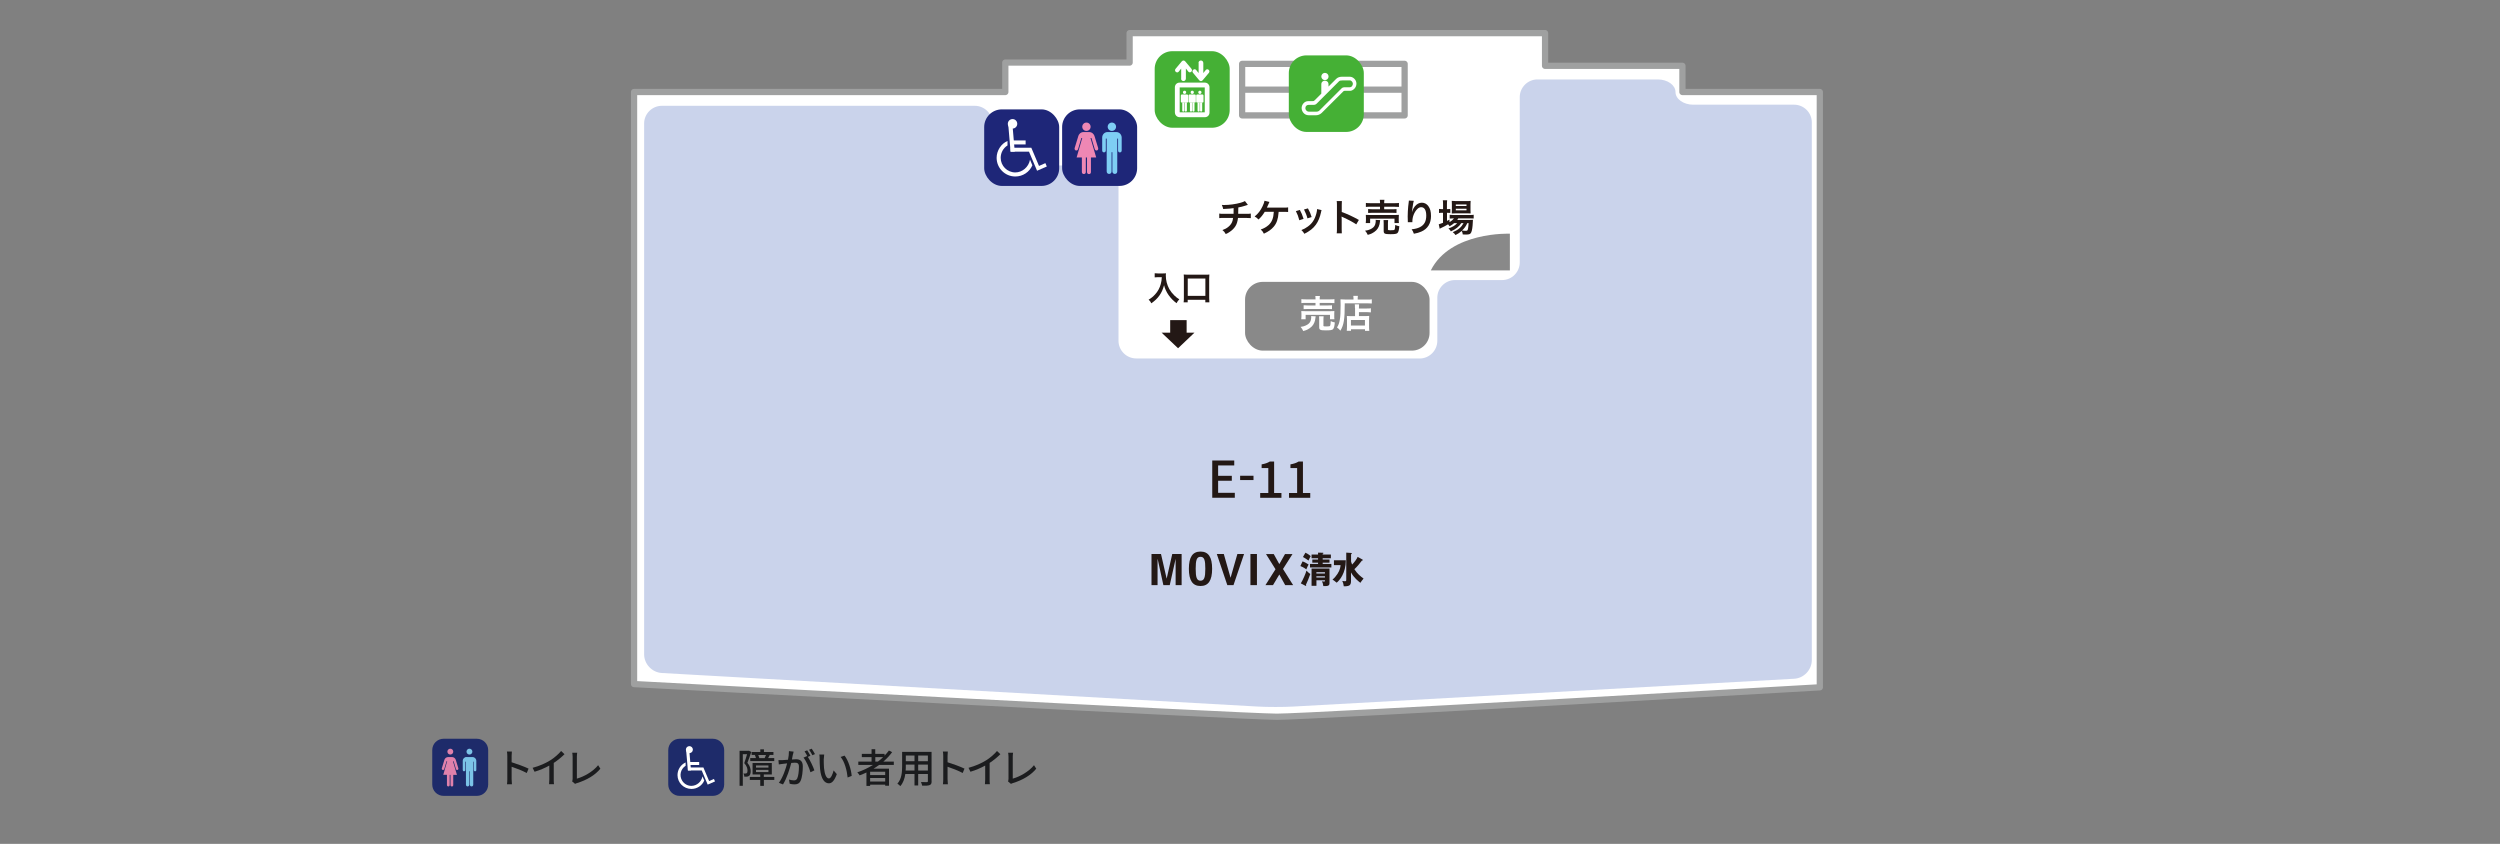 <?xml version="1.0" encoding="UTF-8"?> <svg xmlns="http://www.w3.org/2000/svg" id="_アウトライン後" viewBox="0 0 400 135.02"><rect x="0" y="0" width="400" height="135.02" fill="#808080" stroke="none"/><defs><style>.cls-1{stroke-linecap:round;}.cls-1,.cls-2{fill:none;stroke:#9fa0a0;stroke-linejoin:round;}.cls-3{isolation:isolate;}.cls-4{fill:#45b035;}.cls-4,.cls-5,.cls-6,.cls-7,.cls-8,.cls-9,.cls-10,.cls-11,.cls-12,.cls-13,.cls-14,.cls-15{stroke-width:0px;}.cls-5{fill:#898989;}.cls-6{fill:#1b1c1e;}.cls-7{fill:#231815;}.cls-8{fill:#1e2b6a;}.cls-9{fill:#1e2678;}.cls-10{fill:#cad3eb;}.cls-11{fill:#e081ab;}.cls-12{fill:#7bc3e7;}.cls-13{fill:#7ecef4;}.cls-14{fill:#fff;}.cls-15{fill:#ee87b4;}</style></defs><g id="_グループ_2068"><g id="_グループ_2066"><g id="_グループ_2064"><path id="_長方形_2550" class="cls-8" d="m108.73,118.2h5.33c1,0,1.81.81,1.81,1.81h0v5.52c0,1-.81,1.81-1.81,1.81h-5.33c-1,0-1.81-.81-1.81-1.81h0v-5.52c0-1,.81-1.81,1.81-1.81h0Z"></path><path id="_パス_8225" class="cls-14" d="m110.86,119.94c0,.31-.25.56-.56.56-.31,0-.56-.25-.56-.56,0-.31.25-.56.56-.56.31,0,.56.25.56.56"></path><path id="_パス_8226" class="cls-14" d="m110.56,123.26h-.5l-.28-3.24h.5l.28,3.24Z"></path><rect id="_長方形_2551" class="cls-14" x="110.2" y="121.92" width="1.67" height=".48"></rect><path id="_パス_8227" class="cls-14" d="m112.27,123.27h-2.2v-.48h2.47l.92,2.18.77-.34.17.4-1.17.51-.96-2.28Z"></path><path id="_パス_8228" class="cls-14" d="m110.63,126.23c-1.23,0-2.22-.98-2.23-2.21,0-.87.5-1.67,1.3-2.03v.53c-.82.52-1.06,1.6-.54,2.41.32.51.88.81,1.47.81.87-.02,1.61-.66,1.76-1.52,0,0,.26.63.29.67-.35.81-1.16,1.34-2.04,1.34"></path></g><g id="_障がい者用トイレ" class="cls-3"><g class="cls-3"><path class="cls-6" d="m120.19,120.35c-.18.54-.4,1.2-.61,1.7.43.5.53.95.53,1.33s-.08.63-.26.76c-.1.06-.22.11-.34.13-.12.01-.28.01-.42,0,0-.15-.05-.37-.14-.51.13.01.24.01.33,0,.08,0,.14-.02.2-.06.09-.06.12-.22.12-.4,0-.32-.1-.74-.52-1.2.16-.43.33-1,.45-1.43h-.68v5.06h-.52v-5.6h1.41l.09-.02.39.22Zm3.71,4.44h-1.68v.95h-.58v-.95h-1.67v-.48h1.67v-.4h-1.23v-1.83h3.08v1.83h-1.28v.4h1.68v.48Zm-3.06-4h-.58v-.47h1.39v-.43h.58v.43h1.52v.47h-.62.03c-.1.19-.19.36-.26.5h.98v.48h-3.84v-.48h.91c-.04-.15-.1-.34-.17-.49h.06Zm.12,2.03h1.99v-.35h-1.99v.35Zm0,.71h1.99v-.35h-1.99v.35Zm1.38-2.23c.06-.15.15-.34.22-.5h-1.24c.08.17.14.37.17.5h.85Z"></path></g><g class="cls-3"><path class="cls-6" d="m126.86,120.71c-.04.2-.1.5-.15.81.26-.03.5-.04.65-.04.61,0,1.09.25,1.09,1.14,0,.75-.1,1.78-.36,2.32-.21.44-.54.56-.98.56-.25,0-.55-.04-.76-.1l-.11-.67c.26.08.61.13.79.13.22,0,.4-.06.52-.3.19-.4.28-1.21.28-1.88,0-.55-.25-.65-.65-.65-.13,0-.34.01-.58.04-.24.94-.69,2.42-1.32,3.44l-.66-.26c.64-.86,1.1-2.24,1.32-3.11-.29.03-.55.06-.7.08-.16.02-.46.06-.63.09l-.06-.69c.21.01.4,0,.62,0,.2,0,.55-.03.91-.06.1-.47.15-.96.15-1.38l.75.08c-.03.13-.06.3-.1.44Zm2.8.22l-.41.17c.39.58.87,1.61,1.05,2.16l-.63.3c-.18-.68-.67-1.8-1.11-2.34l.59-.26s.02.03.03.04c-.12-.25-.3-.57-.45-.78l.42-.17c.16.23.39.63.52.88Zm.74-.28l-.42.19c-.14-.28-.35-.64-.53-.88l.42-.17c.17.24.41.64.53.87Z"></path><path class="cls-6" d="m131.8,121.43c0,.4,0,.94.04,1.44.1,1,.36,1.68.79,1.68.32,0,.6-.7.75-1.28l.51.59c-.4,1.09-.8,1.47-1.27,1.47-.65,0-1.24-.61-1.41-2.3-.06-.56-.07-1.33-.07-1.71,0-.16-.01-.43-.05-.6h.78c-.03.2-.06.53-.06.7Zm4.48,2.71l-.66.26c-.11-1.1-.47-2.52-1.12-3.29l.63-.21c.59.74,1.06,2.21,1.14,3.24Z"></path></g><g class="cls-3"><path class="cls-6" d="m140.66,122.39c-.29.22-.59.41-.9.6h2.48v2.73h-.61v-.17h-2.41v.2h-.59v-2.15c-.36.17-.72.32-1.09.46-.07-.13-.26-.37-.37-.49.88-.29,1.73-.69,2.5-1.18h-2.34v-.53h2.12v-.72h-1.56v-.52h1.56v-.75h.59v.75h1.49v.28c.26-.26.49-.54.7-.82l.51.27c-.4.55-.88,1.05-1.41,1.51h1.68v.53h-2.35Zm.97,1.09h-2.41v.53h2.41v-.53Zm0,1.56v-.56h-2.41v.56h2.41Zm-1.17-3.18c.3-.22.58-.47.84-.72h-1.25v.72h.42Z"></path><path class="cls-6" d="m149.06,125c0,.35-.08.52-.31.61-.24.1-.61.11-1.2.1-.03-.16-.12-.42-.2-.58.41.02.83.01.95.01.11,0,.16-.04.16-.16v-1.14h-1.55v1.83h-.59v-1.83h-1.47c-.1.7-.33,1.42-.8,1.94-.09-.11-.33-.32-.47-.39.7-.77.76-1.91.76-2.81v-2.28h4.71v4.69Zm-2.74-1.71v-.95h-1.39v.26c0,.22,0,.45-.03.69h1.41Zm-1.39-2.4v.9h1.39v-.9h-1.39Zm3.53,0h-1.55v.9h1.55v-.9Zm0,2.4v-.95h-1.55v.95h1.55Z"></path></g><g class="cls-3"><path class="cls-6" d="m150.92,120.96c0-.21-.02-.5-.06-.72h.79c-.02.21-.04.49-.04.72v1c.85.26,2.07.71,2.71,1.02l-.29.7c-.67-.36-1.71-.77-2.42-1v1.98c0,.2.02.59.05.82h-.79c.03-.22.05-.57.05-.82v-3.7Z"></path><path class="cls-6" d="m157.74,121.68c.67-.41,1.34-1,1.78-1.52l.54.51c-.49.49-1.09.98-1.72,1.4v2.65c0,.26.01.61.04.75h-.79c.02-.14.04-.49.04-.75v-2.23c-.67.37-1.51.74-2.36.99l-.31-.63c1.12-.3,2.08-.74,2.79-1.18Z"></path><path class="cls-6" d="m161.36,124.66v-3.57c0-.21-.03-.5-.06-.65h.79c-.03.2-.05.43-.05.64v3.5c1.14-.31,2.6-1.14,3.4-2.15l.36.56c-.85,1.04-2.17,1.82-3.73,2.3-.08.03-.2.06-.32.13l-.47-.4c.06-.13.07-.22.07-.36Z"></path></g></g></g><g id="_グループ_2067"><g id="_グループ_2063"><path id="_長方形_2549" class="cls-8" d="m70.97,118.2h5.33c1,0,1.81.81,1.81,1.81h0v5.52c0,1-.81,1.81-1.81,1.81h-5.33c-1,0-1.81-.81-1.81-1.81h0v-5.52c0-1,.81-1.81,1.81-1.81h0Z"></path><path id="_パス_8218" class="cls-11" d="m72.05,120.73c.26,0,.47-.21.47-.47s-.21-.47-.47-.47-.47.21-.47.47.21.47.47.47h0"></path><path id="_パス_8219" class="cls-11" d="m71.95,123.97v1.65c0,.12-.11.22-.23.21-.11,0-.2-.1-.21-.21v-1.65h-.59l.63-2.18h-.1l-.37,1.25c-.02.11-.13.18-.24.15-.11-.02-.18-.13-.15-.24,0-.01,0-.03.01-.04l.41-1.35c.08-.25.31-.42.58-.43h.65c.26,0,.49.18.58.43l.41,1.35c.08.29-.29.41-.38.13l-.37-1.24h-.11l.64,2.18h-.59v1.65c0,.12-.11.22-.23.21-.11,0-.2-.1-.21-.21v-1.65h-.13Z"></path><path id="_パス_8220" class="cls-12" d="m74.64,121.12c-.33,0-.6.28-.6.61,0,0,0,0,0,0v1.46c0,.11.08.21.19.22.11,0,.21-.08.22-.19,0,0,0-.02,0-.02v-1.33h.1v3.69c0,.15.12.27.27.27.15,0,.27-.12.27-.27h0v-2.16h.09v2.16c0,.15.12.27.27.27s.27-.12.27-.27h0v-3.69h.09v1.33c0,.11.08.21.19.21.11,0,.21-.08.21-.19,0,0,0-.02,0-.02v-1.45c0-.34-.26-.62-.6-.62,0,0,0,0,0,0h-.99Z"></path><path id="_パス_8221" class="cls-12" d="m75.11,120.73c.26,0,.47-.21.47-.47s-.21-.47-.47-.47-.47.21-.47.47c0,.26.21.47.47.47h0"></path></g><g id="_トイレ" class="cls-3"><g class="cls-3"><path class="cls-6" d="m81.17,120.96c0-.21-.02-.5-.06-.72h.79c-.02.21-.04.49-.04.72v1c.85.26,2.07.71,2.71,1.02l-.29.7c-.67-.36-1.71-.77-2.42-1v1.98c0,.2.02.59.05.82h-.79c.03-.22.05-.57.05-.82v-3.7Z"></path><path class="cls-6" d="m88,121.68c.67-.41,1.34-1,1.78-1.52l.54.51c-.49.49-1.09.98-1.72,1.4v2.65c0,.26.01.61.04.75h-.79c.02-.14.04-.49.04-.75v-2.23c-.67.37-1.51.74-2.36.99l-.31-.63c1.12-.3,2.08-.74,2.79-1.18Z"></path><path class="cls-6" d="m91.62,124.66v-3.57c0-.21-.03-.5-.06-.65h.79c-.03.2-.05.43-.05.64v3.5c1.14-.31,2.6-1.14,3.4-2.15l.36.56c-.85,1.04-2.17,1.82-3.73,2.3-.08.03-.2.06-.32.13l-.47-.4c.06-.13.07-.22.07-.36Z"></path></g></g></g></g><path class="cls-14" d="m101.45,14.72h59.4v-4.71h19.89v-4.71h66.47v5.23h21.98v4.19h21.98v95.25s-81.64,4.71-86.88,4.71-102.84-5.23-102.84-5.23V14.72Z"></path><rect class="cls-2" x="198.74" y="10.22" width="26" height="8.24"></rect><line class="cls-2" x1="198.74" y1="14.35" x2="224.74" y2="14.35"></line><rect class="cls-5" x="199.21" y="45.1" width="29.52" height="11" rx="2.83" ry="2.83"></rect><path class="cls-10" d="m227.14,57.36c1.56,0,2.83-1.28,2.83-2.83v-6.89c0-1.56,1.28-2.83,2.83-2.83h7.53c1.56,0,2.83-1.28,2.83-2.83V15.54c0-1.56,1.28-2.83,2.83-2.83h19.26c1.56,0,2.83.91,2.83,2.02s1.28,2.02,2.83,2.02h16.15c1.56,0,2.83,1.28,2.83,2.83v86.03c0,1.56-1.27,2.91-2.83,2.99l-80.14,4.45c-1.56.09-4.1.09-5.66,0l-95.37-5.37c-1.56-.09-2.83-1.43-2.83-2.99V19.76c0-1.56,1.28-2.83,2.83-2.83h50.08c1.56,0,2.83,1.28,2.83,2.83v3.88c0,1.56,1.28,2.83,2.83,2.83h14.5c1.56,0,2.83,1.28,2.83,2.83v25.22c0,1.56,1.28,2.83,2.83,2.83h45.29Z"></path><path class="cls-5" d="m228.93,43.26h12.65v-5.87s-9.51-.39-12.65,5.87Z"></path><path class="cls-1" d="m101.45,14.72h59.4v-4.71h19.89v-4.71h66.47v5.23h21.98v4.19h21.98v95.25s-81.64,4.71-86.88,4.71-102.84-5.23-102.84-5.23V14.72Z"></path><path class="cls-14" d="m210.51,50.6c-.02.07-.02.11-.04.26-.05.57-.26,1.05-.59,1.38-.19.19-.45.37-.71.5-.16.08-.31.13-.65.23-.13-.29-.23-.44-.43-.67.37-.05.57-.1.83-.22.42-.19.67-.43.78-.75.05-.16.1-.4.1-.57,0-.05,0-.13-.02-.19l.74.04Zm-2.31.48c.02-.14.03-.27.03-.43v-.43c0-.19,0-.31-.02-.45.19.02.35.02.65.02h3.99c.29,0,.44,0,.65-.02-.02.13-.02.23-.02.43v.44c0,.18,0,.31.03.44h-.71v-.7h-3.9v.7h-.7Zm2.28-3.25c0-.22,0-.32-.03-.47h.74c-.03.12-.04.24-.04.47v.07h1.63c.33,0,.57-.01.73-.04v.64c-.19-.02-.39-.03-.71-.03h-1.65v.4h1.35c.31,0,.46,0,.62-.03v.62c-.17-.02-.31-.02-.62-.02h-3.31c-.28,0-.44,0-.61.02v-.62c.16.02.31.03.61.03h1.29v-.4h-1.55c-.32,0-.51,0-.71.03v-.64c.16.02.39.04.73.04h1.54v-.07Zm1.26,4.22c0,.16.05.18.46.18s.56-.02.61-.1c.05-.08.08-.24.11-.75.21.1.39.16.65.21-.05.61-.14.94-.3,1.09-.14.13-.42.18-1.12.18-.92,0-1.08-.08-1.08-.52v-1.24c0-.25,0-.37-.02-.5h.73c-.02.14-.03.25-.03.47v.99Z"></path><path class="cls-14" d="m216.56,47.71c0-.16-.01-.26-.03-.37h.73c-.02.1-.03.2-.03.37v.22h1.5c.36,0,.6-.01.76-.04v.67c-.18-.02-.45-.03-.75-.03h-3.58c0,2.56-.14,3.47-.7,4.38-.18-.22-.27-.31-.54-.52.24-.38.36-.7.45-1.23.09-.51.13-1.16.13-2.35,0-.51,0-.71-.02-.92.21.02.44.03.71.03h1.37v-.22Zm.23,1.58c0-.33,0-.45-.03-.6h.69c-.02.14-.02.27-.02.6v.07h1.27c.31,0,.5-.01.64-.04v.66c-.17-.02-.38-.04-.62-.04h-1.29v.63h1.11c.25,0,.39,0,.53-.02-.02.19-.02.35-.02.61v.99c0,.37,0,.59.04.79h-.69v-.26h-2.24v.25h-.68c.02-.17.04-.41.04-.74v-1.1c0-.22,0-.38-.02-.53.15.02.28.02.54.02h.77v-1.3Zm-.64,2.8h2.24v-.89h-2.24v.89Z"></path><path class="cls-7" d="m199.65,32.78q-.07.02-.51.16c-.34.11-.54.16-1.01.25q0,.82-.02,1.02h1.28c.41,0,.51,0,.74-.04v.73c-.22-.02-.34-.03-.72-.03h-1.33c-.07.56-.19.97-.41,1.32s-.56.69-.99.96c-.17.11-.28.18-.56.3-.17-.31-.27-.42-.53-.64.43-.16.66-.28.94-.51.36-.29.59-.63.69-1.03.02-.1.04-.21.07-.4h-1.49c-.39,0-.5,0-.72.03v-.73c.22.04.33.04.74.04h1.55c.01-.25.01-.49.01-.91-.49.07-.68.09-1.67.14-.06-.27-.09-.36-.22-.65.19.01.28.01.38.01.81,0,1.84-.14,2.59-.35.35-.1.53-.17.73-.28l.48.62Z"></path><path class="cls-7" d="m204.58,33.88q0,.06-.01.16c-.08,1.03-.3,1.67-.78,2.24-.39.45-.82.76-1.57,1.11-.15-.31-.24-.43-.5-.67.52-.18.87-.38,1.23-.69.55-.49.8-1.11.86-2.14h-1.45c-.35.56-.57.83-1,1.23-.23-.25-.33-.32-.62-.48.56-.45.96-.97,1.28-1.66.18-.38.25-.6.3-.86l.79.19q-.05.1-.23.52c-.05.11-.11.24-.18.39q.17,0,2.64,0c.43,0,.51,0,.76-.04v.74q-.16-.02-.37-.02c-.08,0-.21,0-.4,0h-.74Z"></path><path class="cls-7" d="m207.98,33.59c.25.47.38.76.59,1.43l-.68.22c-.16-.61-.28-.93-.55-1.46l.64-.19Zm3.47.04c-.04.09-.05.12-.08.31-.18.82-.45,1.49-.83,2.01-.45.61-.95,1-1.84,1.46-.16-.27-.23-.36-.48-.6.42-.16.67-.3,1.03-.56.71-.51,1.11-1.13,1.37-2.1.08-.3.11-.51.11-.7l.74.17Zm-2.18-.29c.32.6.43.86.59,1.39l-.67.21c-.11-.46-.3-.92-.55-1.42l.63-.18Z"></path><path class="cls-7" d="m213.87,37.34c.03-.19.04-.36.04-.68v-3.87c0-.3-.01-.45-.04-.62h.83c-.02.18-.02.26-.02.63v1.12c.83.29,1.78.73,2.74,1.27l-.42.71c-.5-.34-1.13-.69-2.14-1.15-.14-.07-.16-.07-.21-.1.02.17.02.24.02.41v1.6c0,.31,0,.47.02.67h-.83Z"></path><path class="cls-7" d="m220.83,35.21c-.02.07-.02.11-.04.26-.05.57-.26,1.05-.59,1.38-.19.19-.45.37-.71.5-.16.08-.31.13-.65.23-.13-.29-.23-.44-.43-.67.37-.05.57-.1.83-.22.42-.19.67-.43.78-.75.05-.16.1-.4.1-.57,0-.05,0-.13-.02-.19l.74.04Zm-2.31.48c.02-.14.03-.27.03-.43v-.43c0-.19,0-.31-.02-.45.19.02.35.02.65.02h3.99c.29,0,.44,0,.65-.02-.02.13-.02.23-.02.43v.44c0,.18,0,.31.03.44h-.71v-.7h-3.9v.7h-.7Zm2.28-3.25c0-.22,0-.32-.03-.47h.74c-.03.12-.04.24-.04.47v.07h1.63c.33,0,.57-.01.73-.04v.64c-.19-.02-.39-.03-.71-.03h-1.65v.4h1.35c.31,0,.46,0,.62-.03v.62c-.17-.02-.31-.02-.62-.02h-3.31c-.28,0-.44,0-.61.02v-.62c.16.02.31.03.61.03h1.29v-.4h-1.55c-.32,0-.51,0-.71.03v-.64c.16.02.39.04.73.04h1.54v-.07Zm1.26,4.22c0,.16.05.18.46.18s.56-.02.61-.1c.05-.08.08-.24.11-.75.21.1.39.16.65.21-.05.61-.14.94-.3,1.09-.14.13-.42.18-1.12.18-.92,0-1.08-.08-1.08-.52v-1.24c0-.25,0-.37-.02-.5h.73c-.02.14-.03.25-.03.47v.99Z"></path><path class="cls-7" d="m226.21,32.13c-.07.21-.1.36-.22,1.17-.04.25-.07.46-.08.6h.02s.01-.04.04-.13c.06-.21.22-.51.38-.72.33-.41.71-.62,1.15-.62.41,0,.77.19,1.03.54.3.4.43.89.43,1.61,0,1.17-.54,2.04-1.56,2.48-.31.14-.73.26-1.18.34-.12-.34-.19-.48-.36-.71.6-.07.95-.16,1.32-.34.7-.36,1.02-.93,1.02-1.85,0-.87-.29-1.35-.81-1.35-.23,0-.44.1-.65.32-.47.49-.76,1.23-.76,1.95v.13h-.73s0-.05,0-.07v-.11c0-.18-.02-.62-.02-.74,0-.49.04-1.16.08-1.58l.09-.75c.01-.1.02-.13.02-.21l.77.04Z"></path><path class="cls-7" d="m232.66,35.7c-.25.22-.39.31-.74.51-.07-.13-.1-.18-.23-.32-.34.21-.64.37-1.2.63,0,0-.04.02-.08.05-.01,0-.04.01-.06.03l-.15-.71c.16-.04.38-.12.68-.24v-1.6h-.17c-.18,0-.31,0-.47.03v-.65c.14.02.28.03.48.03h.17v-.75c0-.31-.01-.49-.04-.67h.7c-.03.19-.04.36-.04.68v.74h.11c.2,0,.32,0,.43-.02v.63c-.14-.02-.26-.02-.42-.02h-.11v1.3c.16-.08.21-.11.4-.22v.42c.33-.2.54-.38.72-.61h-.13c-.25,0-.42.01-.56.03v-.6c.14.02.3.03.57.03h2.64c.29,0,.48-.01.63-.04v.6c-.17-.02-.36-.02-.62-.02h-1.85c-.05.1-.08.14-.16.25h1.92c.3,0,.41,0,.59-.02-.01.1-.02.18-.02.36-.03.76-.12,1.37-.25,1.64-.12.28-.31.36-.85.36-.16,0-.27,0-.51-.02-.02-.22-.07-.38-.16-.56-.33.28-.58.45-1,.66-.13-.2-.23-.3-.44-.46.53-.23.79-.38,1.1-.65.25-.21.44-.46.63-.8h-.36c-.37.56-.89.97-1.67,1.32-.1-.19-.19-.29-.39-.46.69-.25,1.09-.5,1.4-.86h-.47Zm.18-1.56c-.24,0-.43,0-.56.02.02-.17.02-.34.02-.59v-.88c0-.26,0-.36-.02-.55.19.02.33.03.61.03h1.76c.3,0,.47,0,.65-.03-.02.17-.02.29-.02.6v.83c0,.27,0,.44.02.58-.13-.01-.31-.02-.55-.02h-1.91Zm.09-1.18h1.71v-.25h-1.71v.25Zm0,.69h1.71v-.25h-1.71v.25Zm1.84,2.05c-.24.51-.47.84-.85,1.18.25.04.45.05.62.05.22,0,.29-.06.34-.32.04-.21.07-.48.1-.91h-.22Z"></path><path class="cls-7" d="m185.25,44.35c-.14,0-.3.01-.5.03v-.66c.15.02.26.03.49.03h.83c.21,0,.36,0,.48-.03-.02.16-.02.21-.02.35,0,.78.19,1.5.56,2.18.22.38.48.71.83,1.05.27.26.42.37.77.59-.2.2-.3.35-.44.62-.52-.38-.91-.79-1.27-1.29-.19-.27-.31-.48-.46-.81-.14-.3-.18-.44-.27-.78-.19.7-.4,1.17-.75,1.66-.33.46-.72.84-1.29,1.24-.11-.24-.23-.41-.43-.58.44-.27.7-.48,1.05-.86.41-.44.73-1.03.89-1.63.1-.38.15-.66.17-1.11h-.65Z"></path><path class="cls-7" d="m189.38,48.37c.03-.19.04-.4.04-.7v-3.15c0-.24,0-.41-.03-.6.18.02.33.03.58.03h2.95c.25,0,.4,0,.58-.03-.02.19-.03.35-.03.6v3.15c0,.28.01.51.03.7h-.65v-.4h-2.82v.4h-.66Zm.66-1.03h2.82v-2.78h-2.82v2.78Z"></path><rect class="cls-7" x="187.23" y="51.22" width="2.63" height="2.5"></rect><polygon class="cls-7" points="191.11 53.23 188.49 55.72 185.86 53.23 191.11 53.23"></polygon><path class="cls-7" d="m210.62,92.41v-.21h1.37v.21h-1.37Zm1-3.69v-.11c.07-.03.13-.05.13-.12,0-.04-.04-.04-.08-.05l-.78-.02v.3h-1.04v.6h1.04v.2h-.92v.51h.92v.2h-1.29v.56h3.42v-.56h-1.39v-.2h1.09v-.51h-1.09v-.2h1.31v-.6h-1.31Zm-3.14.4c.19.1.71.43.88.57.18-.39.23-.51.35-.71-.33-.3-.71-.49-.84-.55l-.39.68Zm-.43,1.44c.59.25.84.44.96.54.21-.53.3-.67.37-.77-.22-.15-.56-.36-.97-.51l-.35.75Zm3.94,2.28v.1c0,.11-.11.11-.15.11-.1,0-.22-.02-.32-.04.13.31.18.45.21.76.82.04.99-.1.99-.48v-2.32h-2.87v2.76h.78v-.89h1.37Zm-1.37-1.08v-.21h1.37v.21h-1.37Zm-1.75,1.96s.05.03.07.03c.04,0,.05-.03.05-.06,0-.03-.01-.06-.04-.13.16-.33.56-1.27.7-1.72-.21-.14-.46-.36-.62-.54-.09.39-.55,1.47-.9,2.04l.75.39Z"></path><path class="cls-7" d="m217.97,89.51s.09.05.09.1c0,.03-.04.06-.05.06,0,.01-.08.02-.1.02-.37.5-.78.99-1.21,1.38.46.74,1,1.15,1.47,1.5-.29.36-.33.4-.51.68-.34-.27-1.02-.79-1.5-1.66v1.39c0,.34-.08.5-.18.62-.14.15-.49.2-.61.2h-.37c-.07-.52-.16-.68-.24-.85.05,0,.29.04.35.04.28,0,.28,0,.29-.24v-4.33l.77.05c.05,0,.12.02.12.08,0,.08-.11.13-.12.14v1.14c.02.08.06.24.17.5.46-.48.77-.94.88-1.23l.75.41Zm-2.64.14c0,2.07-1.01,3.21-1.46,3.58-.07-.05-.36-.29-.42-.33-.11-.08-.18-.13-.25-.17.31-.25.57-.56.8-.91.44-.67.47-1.19.49-1.4h-1.06v-.78h1.89Z"></path><path class="cls-7" d="m189.07,93.62h-.97v-4.16h-.01l-.93,4.16h-1.02l-.91-4.16h-.02v4.16h-.97v-4.98h1.52l.9,3.93h.01l.89-3.93h1.5v4.98Z"></path><path class="cls-7" d="m191.31,91c0-1.38.16-1.91.77-1.91s.77.52.77,1.91-.17,1.91-.77,1.91-.77-.53-.77-1.91Zm-1.09,0c0,1.88.6,2.76,1.86,2.76s1.86-.88,1.86-2.76-.6-2.75-1.86-2.75-1.86.87-1.86,2.75Z"></path><path class="cls-7" d="m197.97,88.64h1.08l-1.69,4.98h-.99l-1.68-4.98h1.12l1.07,3.77h.02l1.08-3.77Z"></path><path class="cls-7" d="m201.11,93.62h-1.04v-4.98h1.04v4.98Z"></path><path class="cls-7" d="m206.9,93.62h-1.27l-.94-1.7-1.01,1.7h-1.21l1.61-2.54-1.52-2.43h1.24l.89,1.61.91-1.61h1.2l-1.52,2.39,1.62,2.58Z"></path><rect class="cls-4" x="206.21" y="8.86" width="12" height="12.25" rx="2.83" ry="2.83"></rect><g id="g3958"><g id="g3960"><g id="g3962"><g id="g3964"><path id="path3966" class="cls-14" d="m211.99,12.82c.32,0,.58-.26.58-.58s-.26-.58-.58-.58-.58.26-.58.58.26.58.58.58Z"></path></g><path id="path3970" class="cls-14" d="m212.56,13.86v-.37c0-.78-1.15-.77-1.15,0v1.49h0l-1.09,1.09c-.1.1-.12.11-.32.11h-.67c-.67,0-1.07.6-1.07,1.11s.4,1.15,1.13,1.15h1.18c.28,0,.62-.11.9-.37l3.46-3.45c.07-.07.12-.09.24-.09h.86c.41,0,1-.47,1-1.14s-.59-1.11-1.03-1.11h-1.35c-.28,0-.64.11-.85.33l-1.25,1.25h0Z"></path></g></g><path id="path3974" class="cls-4" d="m214.75,12.86h1.21c.3,0,.5.33.5.53s-.14.57-.5.57h-.73c-.31,0-.45.04-.62.22l-3.49,3.49c-.14.14-.32.2-.55.2h-1.15c-.29,0-.56-.25-.56-.58s.25-.51.51-.51h.79c.23,0,.38-.07.51-.2l3.55-3.55c.14-.15.29-.16.54-.16Z"></path></g><rect class="cls-4" x="184.75" y="8.19" width="12" height="12.25" rx="2.83" ry="2.83"></rect><g id="g7515"><g id="g2318"><g id="g2320"><path id="path2322" class="cls-14" d="m187.98,18.01v-4.05h0c0-.4.31-.74.74-.74h4.06c.41,0,.74.33.74.74v4.05h0c0,.43-.33.74-.73.74h-4.06c-.4,0-.74-.32-.74-.74Z"></path><path id="path2324" class="cls-4" d="m188.75,13.99h4.01v3.98h-4.01v-3.98Z"></path></g><g id="g2326"><path id="path2328" class="cls-14" d="m191.76,10.08c0-.53.76-.54.77,0v1.61s.4-.5.4-.5c.28-.31.79.12.48.48l-1,1.19c-.16.16-.36.16-.52,0l-1-1.2c-.31-.35.2-.79.48-.48l.41.51v-1.61Z"></path><path id="path2330" class="cls-14" d="m188.97,12.57c0,.53.76.54.77,0v-1.61s.4.51.4.51c.29.31.79-.12.48-.48l-1-1.19c-.16-.16-.36-.16-.52,0l-1,1.2c-.31.35.2.79.48.48l.41-.51v1.61Z"></path></g><g id="g2332"><g id="g2334"><path id="path2336" class="cls-14" d="m192.57,16.27c0,.08-.06.14-.14.14h-.9c-.07,0-.14-.06-.14-.14v-.97c0-.11.09-.19.19-.19,0,0,.79,0,.79,0,.11,0,.19.08.19.19v.97Z"></path><g id="g2338"><path id="path2340" class="cls-14" d="m192.35,16.37h-.34v1.32c0,.23.34.23.34,0v-1.32Z"></path><path id="path2342" class="cls-14" d="m191.95,16.37h-.34v1.32c0,.23.34.23.34,0v-1.32Z"></path></g><g id="g2344"><path id="path2346" class="cls-14" d="m191.98,15.03c.14,0,.26-.11.26-.26s-.12-.26-.26-.26-.26.11-.26.26.12.26.26.26Z"></path></g></g><g id="g2350"><path id="path2352" class="cls-14" d="m191.34,16.27c0,.08-.06.14-.14.14h-.9c-.07,0-.14-.06-.14-.14v-.97c0-.11.09-.19.19-.19h.79c.11,0,.19.08.19.19v.97Z"></path><g id="g2354"><path id="path2356" class="cls-14" d="m191.12,16.37h-.34v1.32c0,.23.34.23.34,0v-1.32Z"></path><path id="path2358" class="cls-14" d="m190.73,16.37h-.34v1.32c0,.23.34.23.34,0v-1.32Z"></path></g><g id="g2360"><path id="path2362" class="cls-14" d="m190.76,15.03c.14,0,.26-.11.26-.26s-.11-.26-.26-.26-.26.11-.26.26.12.26.26.26Z"></path></g></g><g id="g2366"><path id="path2368" class="cls-14" d="m190.11,16.27c0,.08-.07.14-.14.14h-.9c-.07,0-.14-.06-.14-.14v-.97c0-.11.09-.19.19-.19,0,0,.79,0,.79,0,.11,0,.19.08.19.19v.97Z"></path><g id="g2370"><path id="path2372" class="cls-14" d="m189.9,16.37h-.34v1.32c0,.23.34.23.34,0v-1.32Z"></path><path id="path2374" class="cls-14" d="m189.5,16.37h-.34v1.32c0,.23.34.23.34,0v-1.32Z"></path></g><g id="g2376"><path id="path2378" class="cls-14" d="m189.53,15.03c.14,0,.26-.11.26-.26s-.12-.26-.26-.26-.26.11-.26.26.11.26.26.26Z"></path></g></g></g></g></g><rect class="cls-9" x="157.47" y="17.5" width="12" height="12.25" rx="2.83" ry="2.83"></rect><path class="cls-14" d="m162.76,19.81c0,.42-.34.76-.75.76s-.76-.34-.76-.76.34-.76.76-.76.75.34.75.76Z"></path><polygon class="cls-14" points="162.36 24.27 161.69 24.27 161.32 19.93 161.99 19.93 162.36 24.27"></polygon><rect class="cls-14" x="161.87" y="22.47" width="2.23" height=".64"></rect><polygon class="cls-14" points="164.64 24.27 161.7 24.27 161.7 23.64 165.01 23.64 166.24 26.55 167.26 26.1 167.49 26.64 165.93 27.32 164.64 24.27"></polygon><path class="cls-14" d="m162.45,28.24c-1.65,0-2.99-1.34-2.99-2.99,0-1.14.72-2.27,1.74-2.69,0,0,0,.68,0,.71-.68.42-1.09,1.18-1.09,1.98,0,1.29,1.05,2.34,2.34,2.34,1.09,0,2.13-.83,2.35-2.04,0,0,.35.84.38.9-.47,1.08-1.53,1.79-2.74,1.79Z"></path><rect class="cls-9" x="169.94" y="17.5" width="12" height="12.25" rx="2.83" ry="2.83"></rect><g id="g2551"><g id="g2561"><g id="g2563"><path id="path2565" class="cls-15" d="m173.83,20.95c.37,0,.67-.3.67-.67s-.3-.67-.67-.67-.67.3-.67.67.3.67.67.67Z"></path></g><path id="path2569" class="cls-15" d="m173.73,25.19v2.34c0,.42-.63.42-.63,0v-2.34h-.84l.9-3.11h-.14l-.53,1.78c-.12.39-.66.23-.54-.19l.59-1.93c.06-.22.34-.61.82-.61h.92c.48,0,.76.39.83.61l.59,1.93c.12.41-.41.59-.54.18l-.53-1.77h-.15l.91,3.11h-.84v2.35c0,.42-.63.42-.63,0v-2.35h-.19Z"></path></g><g id="g2571"><path id="path2573" class="cls-13" d="m177.2,21.13c-.47,0-.85.39-.85.88v2.07c0,.4.58.4.58,0v-1.9h.14v5.25c0,.54.78.52.78,0v-3.08h.13v3.08c0,.52.78.54.78,0v-5.25h.13v1.9c0,.41.58.41.58,0v-2.06c0-.45-.34-.89-.86-.89h-1.4Z"></path><g id="g2575"><path id="path2577" class="cls-13" d="m177.9,20.95c.37,0,.67-.3.67-.67s-.3-.67-.67-.67-.67.3-.67.67.3.67.67.67Z"></path></g></g></g><path class="cls-7" d="m193.96,73.68h3.52v.79h-2.58v1.66h2.19v.79h-2.19v1.93h2.67v.79h-3.61v-5.97Z"></path><path class="cls-7" d="m198.42,76.12h2.14v.69h-2.14v-.69Z"></path><path class="cls-7" d="m201.63,78.88h1.3v-3.99h-1.07v-.59c.56-.1.96-.24,1.3-.45h.7v5.03h1.17v.77h-3.4v-.77Z"></path><path class="cls-7" d="m206.24,78.88h1.3v-3.99h-1.07v-.59c.56-.1.96-.24,1.3-.45h.7v5.03h1.17v.77h-3.4v-.77Z"></path></svg> 